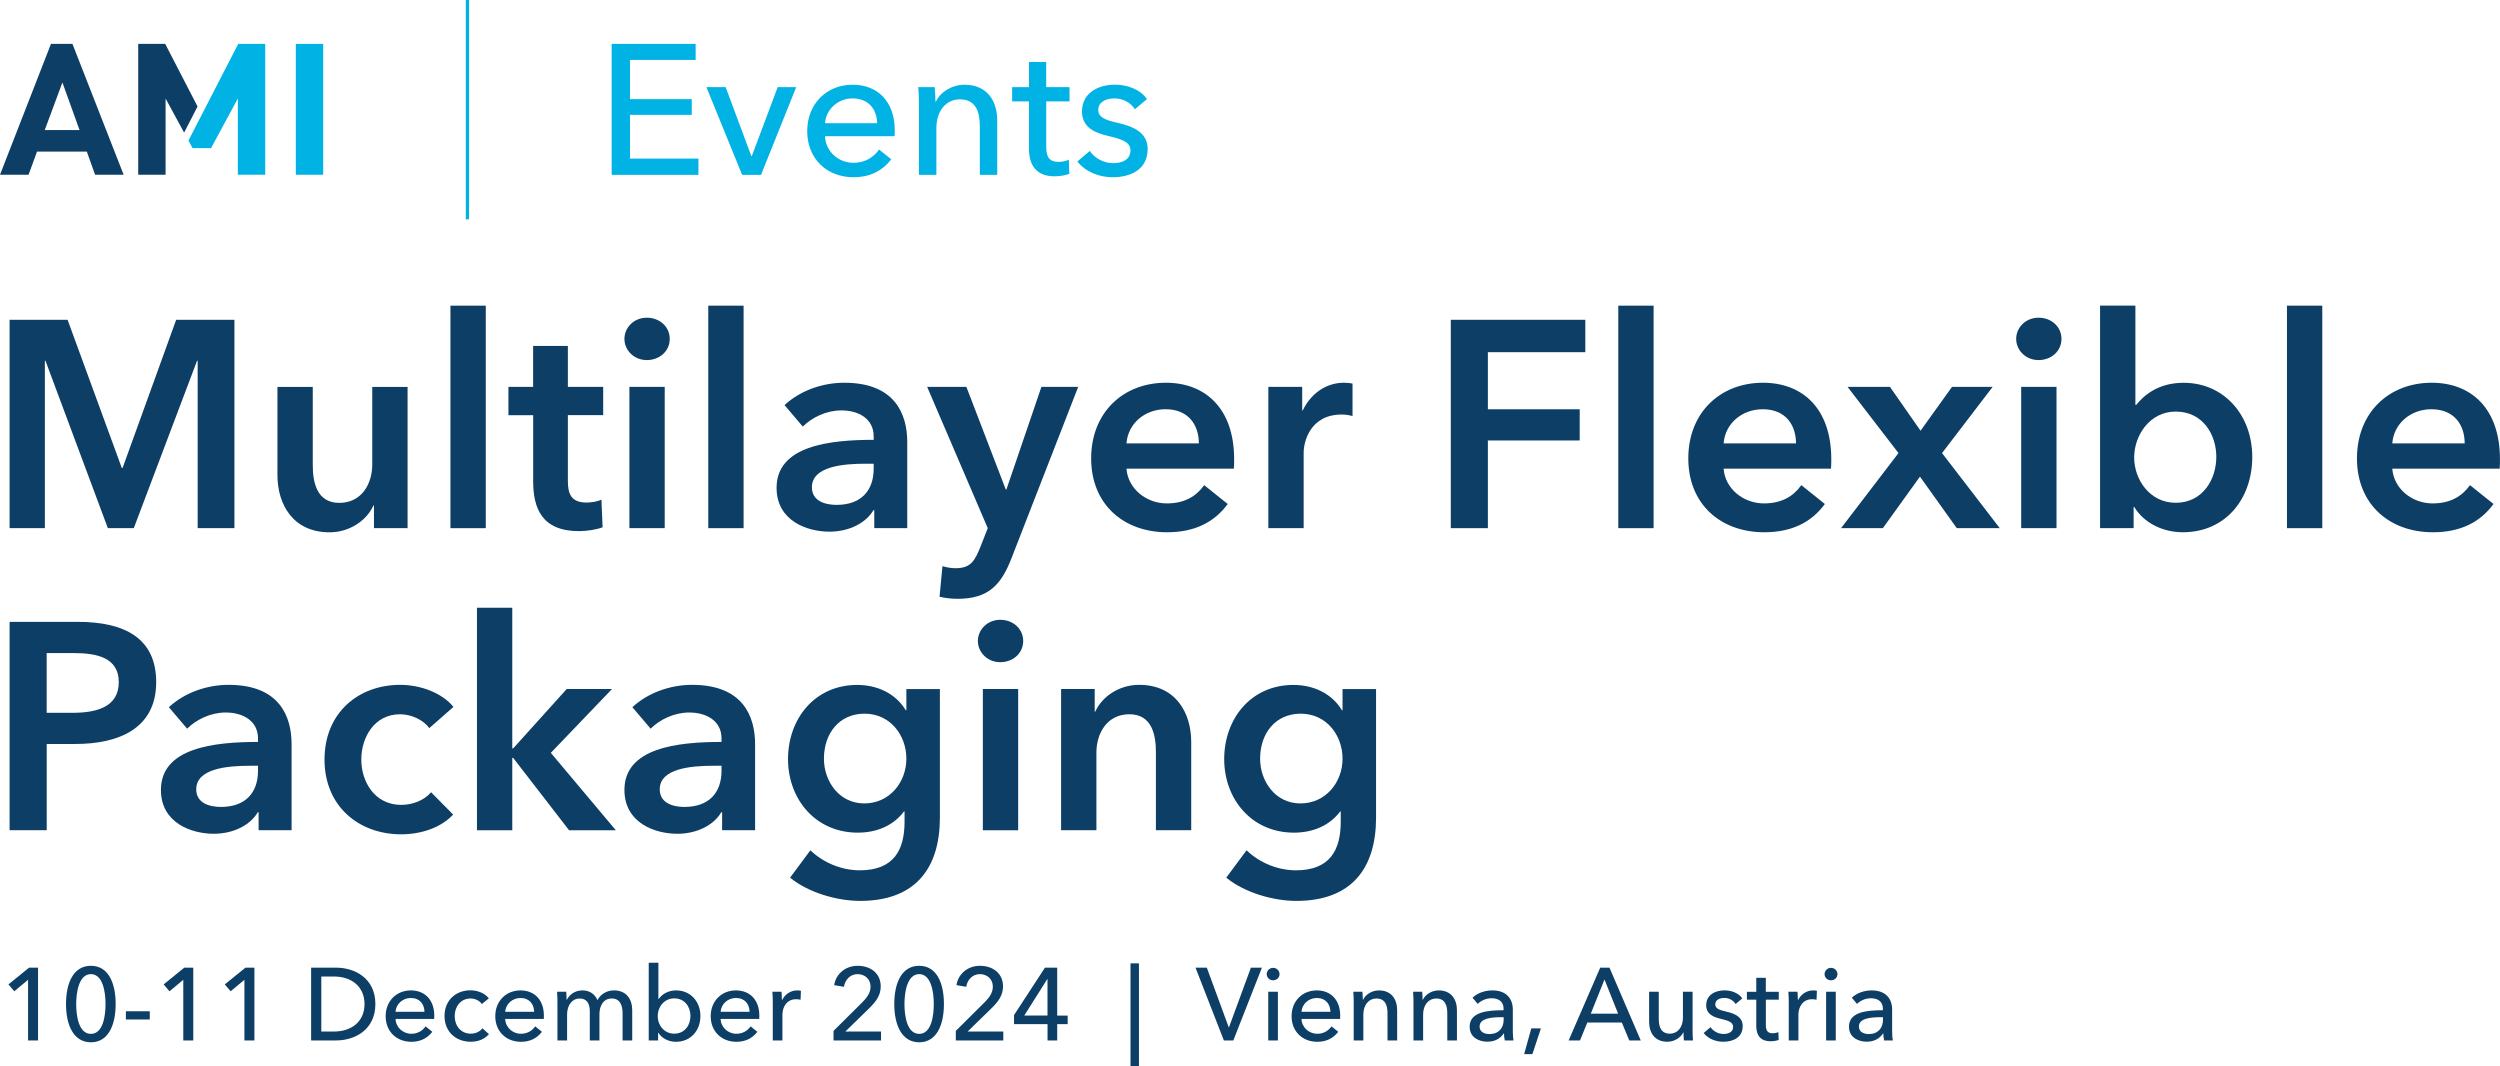 <?xml version="1.0" encoding="UTF-8"?>
<svg id="Layer_1" data-name="Layer 1" xmlns="http://www.w3.org/2000/svg" viewBox="0 0 513.15 218.84">
  <defs>
    <style>
      .cls-1 {
        fill: none;
        stroke: #00b3e4;
        stroke-miterlimit: 10;
        stroke-width: .66px;
      }

      .cls-2 {
        fill: #0d3e66;
      }

      .cls-2, .cls-3 {
        stroke-width: 0px;
      }

      .cls-3 {
        fill: #00b3e4;
      }
    </style>
  </defs>
  <g>
    <g>
      <path class="cls-2" d="M12.81,16.93l3.52,9.77h-7.15s3.63-9.77,3.63-9.77ZM10.46,9.01L0,35.87h5.86s1.74-4.75,1.74-4.75h10.22s1.7,4.75,1.7,4.75h5.86S14.87,9.01,14.87,9.01h-4.41Z"/>
      <polygon class="cls-2" points="28.37 9.01 28.37 35.87 33.99 35.87 33.99 20.22 37.79 27.22 40.05 22.83 40.55 21.86 33.91 9.01 28.37 9.01"/>
      <polygon class="cls-3" points="48.9 9.01 45.16 16.27 41.42 23.54 38.68 28.86 39.52 30.4 43.32 30.4 48.82 20.22 48.82 35.87 54.44 35.87 54.44 9.01 48.9 9.01"/>
      <rect class="cls-3" x="60.72" y="9.01" width="5.62" height="26.86"/>
    </g>
    <line class="cls-1" x1="95.94" y1="0" x2="95.94" y2="45.03"/>
    <g>
      <path class="cls-3" d="M129.31,32.55h14.05v3.34h-17.81V9h17.24v3.3h-13.48s0,8.05,0,8.05h12.68v3.23h-12.68s0,8.96,0,8.96Z"/>
      <path class="cls-3" d="M156.2,35.89h-3.87s-7.33-18-7.33-18h3.95s5.28,14.17,5.28,14.17h.08s5.32-14.17,5.32-14.17h3.8s-7.22,18-7.22,18Z"/>
      <path class="cls-3" d="M183.62,27.95h-14.28c.11,3.08,2.7,5.47,5.85,5.47,2.43,0,4.21-1.21,5.24-2.73l2.51,2.01c-1.94,2.51-4.56,3.68-7.75,3.68-5.47,0-9.5-3.8-9.5-9.46s4.03-9.53,9.31-9.53,8.66,3.61,8.66,9.34c0,.38,0,.8-.04,1.22ZM180.05,25.29c-.08-2.85-1.75-5.09-5.05-5.09-3.08,0-5.43,2.28-5.66,5.09h10.71Z"/>
      <path class="cls-3" d="M191.86,17.89c.08.91.15,2.2.15,2.96h.11c.87-1.94,3.27-3.46,5.85-3.46,4.63,0,6.72,3.3,6.72,7.33v11.17h-3.57v-9.99c0-2.92-.8-5.51-4.1-5.51-2.81,0-4.82,2.35-4.82,5.93v9.57h-3.57v-14.13c0-.95-.04-2.7-.15-3.87h3.38Z"/>
      <path class="cls-3" d="M219.54,20.81h-4.79s0,9.38,0,9.38c0,2.17.76,3.04,2.54,3.04.65,0,1.48-.15,2.09-.46l.11,2.92c-.84.3-1.94.5-3.04.5-3.38,0-5.24-1.9-5.24-5.62v-9.76h-3.46v-2.92h3.46s0-5.17,0-5.17h3.53v5.17h4.79v2.92Z"/>
      <path class="cls-3" d="M232.95,22.44c-.8-1.29-2.35-2.24-4.18-2.24-1.63,0-3.34.65-3.34,2.35,0,1.52,1.37,2.09,4.1,2.7,3.42.76,6.04,2.17,6.04,5.32,0,4.25-3.53,5.81-7.18,5.81-2.73,0-5.54-1.06-7.25-3.23l2.54-2.17c.95,1.41,2.77,2.51,4.79,2.51,1.79,0,3.57-.65,3.57-2.62,0-1.67-1.63-2.28-4.71-3-2.39-.57-5.24-1.6-5.24-4.98,0-3.87,3.38-5.51,6.8-5.51,2.54,0,5.24,1.03,6.53,2.96l-2.47,2.09Z"/>
    </g>
  </g>
  <g>
    <path class="cls-2" d="M1.97,65.64h11.9l11.12,30.39h.18l10.99-30.39h11.96v42.77h-7.55v-34.37h-.12l-12.99,34.37h-5.32l-12.81-34.37h-.12v34.37H1.97v-42.77Z"/>
    <path class="cls-2" d="M83.65,108.41h-6.89v-4.65h-.12c-1.27,2.9-4.71,5.5-9,5.5-7.55,0-10.69-5.8-10.69-11.72v-18.12h7.25v16.07c0,3.44.79,7.73,5.44,7.73s6.77-3.99,6.77-7.85v-15.95h7.25v29Z"/>
    <path class="cls-2" d="M92.46,62.74h7.25v45.67h-7.25v-45.67Z"/>
    <path class="cls-2" d="M104.36,85.21v-5.8h5.07v-8.4h7.13v8.4h7.25v5.8h-7.25v13.47c0,2.6.6,4.47,3.81,4.47.97,0,2.24-.18,3.08-.6l.24,5.68c-1.27.48-3.2.79-4.83.79-7.67,0-9.42-4.71-9.42-10.27v-13.53h-5.07Z"/>
    <path class="cls-2" d="M132.76,65.21c2.66,0,4.71,1.87,4.71,4.35s-2.05,4.35-4.71,4.35-4.59-2.05-4.59-4.35,1.93-4.35,4.59-4.35ZM129.19,79.41h7.25v29h-7.25v-29Z"/>
    <path class="cls-2" d="M145.38,62.74h7.25v45.67h-7.25v-45.67Z"/>
    <path class="cls-2" d="M179.45,104.72h-.18c-1.45,2.54-4.89,4.41-9,4.41-4.65,0-10.87-2.24-10.87-9,0-8.64,10.87-9.85,19.93-9.85v-.72c0-3.56-3.02-5.32-6.64-5.32-3.08,0-6.04,1.45-7.91,3.32l-3.75-4.41c3.26-3.02,7.85-4.59,12.26-4.59,10.39,0,12.93,6.4,12.93,12.2v17.64h-6.77v-3.69ZM179.33,95.18h-1.63c-4.59,0-11.05.54-11.05,4.83,0,2.78,2.6,3.62,5.07,3.62,4.95,0,7.61-2.84,7.61-7.43v-1.03Z"/>
    <path class="cls-2" d="M190.33,79.41h8.03l8.09,21.08h.12l7.19-21.08h7.55l-13.71,35.22c-2.05,5.26-4.59,8.28-11,8.28-1.21,0-2.48-.12-3.75-.42l.6-6.28c.97.3,1.93.42,2.72.42,3.08,0,3.93-1.51,5.13-4.53l1.45-3.69-12.44-29Z"/>
    <path class="cls-2" d="M253.27,96.2h-22.05c.3,4.11,4.05,7.13,8.28,7.13,3.62,0,6.04-1.45,7.67-3.75l4.83,3.87c-2.84,3.87-6.95,5.8-12.44,5.8-8.94,0-15.59-5.74-15.59-15.16s6.58-15.53,15.34-15.53c8.09,0,14.01,5.26,14.01,15.71,0,.66,0,1.27-.06,1.93ZM246.08,91.01c0-3.75-2.11-7.01-6.83-7.01-4.29,0-7.73,2.96-8.03,7.01h14.86Z"/>
    <path class="cls-2" d="M260.34,79.41h6.95v4.83h.12c1.57-3.32,4.65-5.68,8.46-5.68.54,0,1.27.06,1.75.18v6.65c-.97-.24-1.57-.3-2.24-.3-6.52,0-7.79,5.68-7.79,7.79v15.53h-7.25v-29Z"/>
    <path class="cls-2" d="M297.79,65.64h27.61v6.65h-20v11.72h18.85v6.4h-18.85v18h-7.61v-42.77Z"/>
    <path class="cls-2" d="M332.17,62.74h7.25v45.67h-7.25v-45.67Z"/>
    <path class="cls-2" d="M375.84,96.2h-22.05c.3,4.11,4.05,7.13,8.28,7.13,3.62,0,6.04-1.45,7.67-3.75l4.83,3.87c-2.84,3.87-6.95,5.8-12.44,5.8-8.94,0-15.59-5.74-15.59-15.16s6.58-15.53,15.34-15.53c8.09,0,14.01,5.26,14.01,15.71,0,.66,0,1.27-.06,1.93ZM368.65,91.01c0-3.75-2.11-7.01-6.83-7.01-4.29,0-7.73,2.96-8.03,7.01h14.86Z"/>
    <path class="cls-2" d="M389.68,93l-10.45-13.59h8.7l6.28,9,6.46-9h8.34l-10.39,13.59,11.84,15.4h-8.82l-7.55-10.57-7.61,10.57h-8.58l11.78-15.4Z"/>
    <path class="cls-2" d="M418.43,65.21c2.66,0,4.71,1.87,4.71,4.35s-2.05,4.35-4.71,4.35-4.59-2.05-4.59-4.35,1.93-4.35,4.59-4.35ZM414.87,79.41h7.25v29h-7.25v-29Z"/>
    <path class="cls-2" d="M438.31,62.74v20.36h.18c1.51-1.87,4.41-4.53,9.73-4.53,8.28,0,14.08,6.65,14.08,15.22s-5.44,15.46-14.26,15.46c-4.05,0-7.97-1.87-9.97-5.2h-.12v4.35h-6.89v-45.67h7.25ZM446.58,84.48c-5.32,0-8.52,4.89-8.52,9.42s3.2,9.3,8.52,9.3c5.62,0,8.34-4.89,8.34-9.42s-2.72-9.3-8.34-9.3Z"/>
    <path class="cls-2" d="M469.42,62.74h7.25v45.67h-7.25v-45.67Z"/>
    <path class="cls-2" d="M513.09,96.2h-22.05c.3,4.11,4.05,7.13,8.28,7.13,3.62,0,6.04-1.45,7.67-3.75l4.83,3.87c-2.84,3.87-6.95,5.8-12.44,5.8-8.94,0-15.59-5.74-15.59-15.16s6.58-15.53,15.34-15.53c8.09,0,14.01,5.26,14.01,15.71,0,.66,0,1.27-.06,1.93ZM505.9,91.01c0-3.75-2.11-7.01-6.83-7.01-4.29,0-7.73,2.96-8.03,7.01h14.86Z"/>
    <path class="cls-2" d="M1.97,127.64h13.96c9.79,0,16.13,3.44,16.13,12.38,0,9.42-7.55,12.69-16.61,12.69h-5.86v17.7H1.97v-42.77ZM14.9,146.31c4.95,0,9.48-1.21,9.48-6.28s-4.53-5.98-9.24-5.98h-5.56v12.26h5.32Z"/>
    <path class="cls-2" d="M53.08,166.73h-.18c-1.45,2.54-4.89,4.41-9,4.41-4.65,0-10.87-2.24-10.87-9,0-8.64,10.87-9.85,19.93-9.85v-.72c0-3.56-3.02-5.32-6.64-5.32-3.08,0-6.04,1.45-7.91,3.32l-3.75-4.41c3.26-3.02,7.85-4.59,12.26-4.59,10.39,0,12.93,6.4,12.93,12.2v17.64h-6.77v-3.69ZM52.96,157.18h-1.63c-4.59,0-11.05.54-11.05,4.83,0,2.78,2.6,3.62,5.07,3.62,4.95,0,7.61-2.84,7.61-7.43v-1.03Z"/>
    <path class="cls-2" d="M88.11,149.45c-1.15-1.63-3.62-2.84-5.98-2.84-5.32,0-7.97,4.77-7.97,9.3s2.72,9.3,8.22,9.3c2.24,0,4.71-.91,6.1-2.6l4.53,4.59c-2.42,2.6-6.4,4.05-10.69,4.05-8.58,0-15.71-5.68-15.71-15.34s7.01-15.34,15.53-15.34c4.23,0,8.64,1.69,10.93,4.53l-4.95,4.35Z"/>
    <path class="cls-2" d="M97.9,124.74h7.25v28.88h.18l11-12.2h9.3l-12.57,13.11,13.35,15.89h-9.6l-11.48-14.86h-.18v14.86h-7.25v-45.67Z"/>
    <path class="cls-2" d="M148.22,166.73h-.18c-1.45,2.54-4.89,4.41-9,4.41-4.65,0-10.87-2.24-10.87-9,0-8.64,10.87-9.85,19.93-9.85v-.72c0-3.56-3.02-5.32-6.64-5.32-3.08,0-6.04,1.45-7.91,3.32l-3.75-4.41c3.26-3.02,7.85-4.59,12.26-4.59,10.39,0,12.93,6.4,12.93,12.2v17.64h-6.77v-3.69ZM148.1,157.18h-1.63c-4.59,0-11.05.54-11.05,4.83,0,2.78,2.6,3.62,5.07,3.62,4.95,0,7.61-2.84,7.61-7.43v-1.03Z"/>
    <path class="cls-2" d="M192.92,141.42v26.4c0,10.45-5.07,17.1-16.37,17.1-4.71,0-10.63-1.69-14.38-4.77l4.17-5.62c2.78,2.66,6.52,4.11,10.15,4.11,7.01,0,9.18-4.23,9.18-9.97v-2.11h-.12c-2.11,2.84-5.5,4.35-9.48,4.35-8.7,0-14.32-6.89-14.32-15.1s5.44-15.22,14.2-15.22c4.05,0,7.85,1.69,9.97,5.2h.12v-4.35h6.89ZM169.12,155.73c0,4.59,3.08,9.18,8.28,9.18s8.64-4.35,8.64-9.18-3.32-9.24-8.58-9.24-8.34,4.11-8.34,9.24Z"/>
    <path class="cls-2" d="M205.31,127.22c2.66,0,4.71,1.87,4.71,4.35s-2.05,4.35-4.71,4.35-4.59-2.05-4.59-4.35,1.93-4.35,4.59-4.35ZM201.74,141.42h7.25v29h-7.25v-29Z"/>
    <path class="cls-2" d="M217.81,141.42h6.89v4.65h.12c1.27-2.9,4.71-5.5,9-5.5,7.55,0,10.69,5.8,10.69,11.72v18.12h-7.25v-16.07c0-3.44-.79-7.73-5.44-7.73s-6.77,3.99-6.77,7.85v15.95h-7.25v-29Z"/>
    <path class="cls-2" d="M282.45,141.42v26.4c0,10.45-5.07,17.1-16.37,17.1-4.71,0-10.63-1.69-14.38-4.77l4.17-5.62c2.78,2.66,6.52,4.11,10.15,4.11,7.01,0,9.18-4.23,9.18-9.97v-2.11h-.12c-2.11,2.84-5.5,4.35-9.48,4.35-8.7,0-14.32-6.89-14.32-15.1s5.44-15.22,14.2-15.22c4.05,0,7.85,1.69,9.97,5.2h.12v-4.35h6.89ZM258.65,155.73c0,4.59,3.08,9.18,8.28,9.18s8.64-4.35,8.64-9.18-3.32-9.24-8.58-9.24-8.34,4.11-8.34,9.24Z"/>
    <path class="cls-2" d="M7.81,213.56h-2.05v-12.45l-2.83,2.36-1.2-1.41,4.24-3.44h1.84v14.94Z"/>
    <path class="cls-2" d="M23.74,206.09c0,4.37-1.54,7.85-5.08,7.85s-5.11-3.48-5.11-7.85,1.54-7.85,5.11-7.85,5.08,3.5,5.08,7.85ZM15.64,206.09c0,2.53.55,6.12,3.02,6.12s3-3.59,3-6.12-.57-6.14-3-6.14-3.02,3.63-3.02,6.14Z"/>
    <path class="cls-2" d="M30.74,209.26h-4.9v-1.69h4.9v1.69Z"/>
    <path class="cls-2" d="M39.67,213.56h-2.05v-12.45l-2.83,2.36-1.2-1.41,4.24-3.44h1.84v14.94Z"/>
    <path class="cls-2" d="M52.22,213.56h-2.05v-12.45l-2.83,2.36-1.2-1.41,4.24-3.44h1.84v14.94Z"/>
    <path class="cls-2" d="M63.86,198.62h5.13c3.82,0,8.06,2.17,8.06,7.47s-4.24,7.47-8.06,7.47h-5.13v-14.94ZM65.95,211.73h2.62c3.61,0,6.25-2.07,6.25-5.63s-2.64-5.66-6.25-5.66h-2.62v11.29Z"/>
    <path class="cls-2" d="M89.12,209.15h-7.93c.06,1.71,1.5,3.04,3.25,3.04,1.35,0,2.34-.68,2.91-1.52l1.39,1.12c-1.08,1.39-2.53,2.05-4.3,2.05-3.04,0-5.28-2.11-5.28-5.25s2.24-5.3,5.17-5.3,4.81,2,4.81,5.19c0,.21,0,.44-.02.68ZM87.13,207.68c-.04-1.58-.97-2.83-2.81-2.83-1.71,0-3.02,1.27-3.14,2.83h5.95Z"/>
    <path class="cls-2" d="M98.9,206.09c-.42-.65-1.35-1.14-2.3-1.14-2.07,0-3.27,1.69-3.27,3.61s1.2,3.61,3.29,3.61c1.01,0,1.88-.42,2.41-1.1l1.33,1.2c-.84.97-2.13,1.56-3.74,1.56-3.08,0-5.38-2.09-5.38-5.28s2.28-5.28,5.34-5.28c1.41,0,2.93.57,3.76,1.65l-1.43,1.16Z"/>
    <path class="cls-2" d="M111.62,209.15h-7.93c.06,1.71,1.5,3.04,3.25,3.04,1.35,0,2.34-.68,2.91-1.52l1.39,1.12c-1.08,1.39-2.53,2.05-4.3,2.05-3.04,0-5.28-2.11-5.28-5.25s2.24-5.3,5.17-5.3,4.81,2,4.81,5.19c0,.21,0,.44-.02.68ZM109.64,207.68c-.04-1.58-.97-2.83-2.81-2.83-1.71,0-3.02,1.27-3.14,2.83h5.95Z"/>
    <path class="cls-2" d="M119.53,203.29c1.33,0,2.49.59,3.1,2,.68-1.29,1.98-2,3.4-2,2.57,0,3.74,1.84,3.74,4.07v6.2h-1.98v-5.55c0-1.62-.49-3.06-2.22-3.06-1.82,0-2.53,1.65-2.53,3.21v5.4h-1.98v-5.95c0-1.56-.53-2.66-2.11-2.66-1.46,0-2.55,1.31-2.55,3.29v5.32h-1.98v-7.85c0-.53-.02-1.5-.08-2.15h1.88c.04.51.08,1.22.08,1.65h.06c.51-1.06,1.67-1.92,3.19-1.92Z"/>
    <path class="cls-2" d="M135.08,211.98v1.58h-1.92v-15.95h1.98v7.45h.06c.67-.97,1.92-1.77,3.57-1.77,2.98,0,5,2.3,5,5.25s-1.96,5.3-5.04,5.3c-1.41,0-2.83-.65-3.61-1.86h-.04ZM138.39,204.93c-2.03,0-3.38,1.71-3.38,3.63s1.35,3.61,3.38,3.61c2.17,0,3.33-1.75,3.33-3.63s-1.16-3.61-3.33-3.61Z"/>
    <path class="cls-2" d="M155.84,209.15h-7.93c.06,1.71,1.5,3.04,3.25,3.04,1.35,0,2.34-.68,2.91-1.52l1.39,1.12c-1.08,1.39-2.53,2.05-4.3,2.05-3.04,0-5.28-2.11-5.28-5.25s2.24-5.3,5.17-5.3,4.81,2,4.81,5.19c0,.21,0,.44-.02.68ZM153.86,207.68c-.04-1.58-.97-2.83-2.81-2.83-1.71,0-3.02,1.27-3.14,2.83h5.95Z"/>
    <path class="cls-2" d="M158.54,203.56h1.88c.04.51.08,1.27.08,1.69h.06c.55-1.16,1.71-1.96,3.06-1.96.27,0,.55.02.78.08l-.08,1.84c-.25-.06-.59-.11-.91-.11-1.9,0-2.81,1.54-2.81,3.21v5.25h-1.98v-7.85c0-.53-.02-1.5-.08-2.15Z"/>
    <path class="cls-2" d="M180.84,213.56h-9.75v-1.96l5.95-5.91c.91-.93,1.65-1.9,1.65-3.17,0-1.56-1.18-2.57-2.66-2.57s-2.55,1.1-2.81,2.6l-2-.34c.36-2.28,2.28-3.97,4.83-3.97s4.73,1.46,4.73,4.24c0,1.92-1.1,3.23-2.41,4.52l-4.85,4.73h7.32v1.84Z"/>
    <path class="cls-2" d="M193.75,206.09c0,4.37-1.54,7.85-5.08,7.85s-5.11-3.48-5.11-7.85,1.54-7.85,5.11-7.85,5.08,3.5,5.08,7.85ZM185.65,206.09c0,2.53.55,6.12,3.02,6.12s3-3.59,3-6.12-.57-6.14-3-6.14-3.02,3.63-3.02,6.14Z"/>
    <path class="cls-2" d="M205.94,213.56h-9.75v-1.96l5.95-5.91c.91-.93,1.65-1.9,1.65-3.17,0-1.56-1.18-2.57-2.66-2.57s-2.55,1.1-2.81,2.6l-2-.34c.36-2.28,2.28-3.97,4.83-3.97s4.73,1.46,4.73,4.24c0,1.92-1.1,3.23-2.41,4.52l-4.85,4.73h7.32v1.84Z"/>
    <path class="cls-2" d="M217,208.46h2.15v1.75h-2.15v3.36h-1.98v-3.36h-6.88v-1.86l6.35-9.73h2.51v9.83ZM215.01,200.96h-.04l-4.73,7.49h4.77v-7.49Z"/>
    <path class="cls-2" d="M233.78,197.74v21.1h-1.73v-21.1h1.73Z"/>
    <path class="cls-2" d="M252.2,210.86h.06l4.5-12.24h2.26l-5.87,14.94h-1.94l-5.82-14.94h2.32l4.5,12.24Z"/>
    <path class="cls-2" d="M261.31,201.22c-.72,0-1.31-.57-1.31-1.27s.59-1.29,1.31-1.29,1.33.55,1.33,1.29-.61,1.27-1.33,1.27ZM262.3,213.56h-1.98v-10h1.98v10Z"/>
    <path class="cls-2" d="M275.07,209.15h-7.93c.06,1.71,1.5,3.04,3.25,3.04,1.35,0,2.34-.68,2.91-1.52l1.39,1.12c-1.08,1.39-2.53,2.05-4.3,2.05-3.04,0-5.28-2.11-5.28-5.25s2.24-5.3,5.17-5.3,4.81,2,4.81,5.19c0,.21,0,.44-.02.68ZM273.09,207.68c-.04-1.58-.97-2.83-2.81-2.83-1.71,0-3.02,1.27-3.14,2.83h5.95Z"/>
    <path class="cls-2" d="M279.65,203.56c.04.51.08,1.22.08,1.65h.06c.49-1.08,1.82-1.92,3.25-1.92,2.58,0,3.74,1.84,3.74,4.07v6.2h-1.98v-5.55c0-1.62-.44-3.06-2.28-3.06-1.56,0-2.68,1.31-2.68,3.29v5.32h-1.98v-7.85c0-.53-.02-1.5-.08-2.15h1.88Z"/>
    <path class="cls-2" d="M291.92,203.56c.04.51.08,1.22.08,1.65h.06c.49-1.08,1.82-1.92,3.25-1.92,2.58,0,3.74,1.84,3.74,4.07v6.2h-1.98v-5.55c0-1.62-.44-3.06-2.28-3.06-1.56,0-2.68,1.31-2.68,3.29v5.32h-1.98v-7.85c0-.53-.02-1.5-.08-2.15h1.88Z"/>
    <path class="cls-2" d="M308.63,207.09c0-1.48-.99-2.19-2.47-2.19-1.12,0-2.17.49-2.85,1.16l-1.06-1.27c.97-.93,2.47-1.5,4.09-1.5,2.87,0,4.18,1.71,4.18,3.93v4.37c0,.68.04,1.5.15,1.98h-1.79c-.11-.44-.17-.97-.17-1.44h-.06c-.72,1.08-1.86,1.69-3.36,1.69-1.58,0-3.63-.78-3.63-3.08,0-3.02,3.59-3.38,6.96-3.38v-.27ZM308.15,208.79c-1.96,0-4.45.21-4.45,1.9,0,1.18,1.05,1.56,2.05,1.56,1.86,0,2.89-1.24,2.89-2.93v-.53h-.49Z"/>
    <path class="cls-2" d="M314.54,216.37h-1.69l1.46-5.28h1.98l-1.75,5.28Z"/>
    <path class="cls-2" d="M324.3,213.56h-2.32l6.48-14.94h1.9l6.42,14.94h-2.36l-1.52-3.67h-7.09l-1.5,3.67ZM326.54,208.06h5.59l-2.79-7.01-2.81,7.01Z"/>
    <path class="cls-2" d="M345.63,213.56c-.04-.51-.08-1.22-.08-1.65h-.04c-.51,1.06-1.81,1.92-3.27,1.92-2.58,0-3.74-1.84-3.74-4.07v-6.2h1.98v5.53c0,1.65.44,3.08,2.28,3.08,1.58,0,2.68-1.31,2.68-3.29v-5.32h1.98v7.85c0,.53.02,1.5.08,2.15h-1.88Z"/>
    <path class="cls-2" d="M356.26,206.09c-.44-.72-1.31-1.25-2.32-1.25-.91,0-1.86.36-1.86,1.31,0,.84.76,1.16,2.28,1.5,1.9.42,3.35,1.2,3.35,2.95,0,2.36-1.96,3.23-3.99,3.23-1.52,0-3.08-.59-4.03-1.79l1.41-1.2c.53.78,1.54,1.39,2.66,1.39.99,0,1.98-.36,1.98-1.46,0-.93-.91-1.27-2.62-1.67-1.33-.32-2.91-.89-2.91-2.76,0-2.15,1.88-3.06,3.78-3.06,1.41,0,2.91.57,3.63,1.65l-1.37,1.16Z"/>
    <path class="cls-2" d="M365.12,205.19h-2.66v5.21c0,1.2.42,1.69,1.41,1.69.36,0,.82-.08,1.16-.25l.06,1.62c-.46.17-1.08.27-1.69.27-1.88,0-2.91-1.06-2.91-3.12v-5.42h-1.92v-1.62h1.92v-2.87h1.96v2.87h2.66v1.62Z"/>
    <path class="cls-2" d="M367.08,203.56h1.88c.04.51.08,1.27.08,1.69h.06c.55-1.16,1.71-1.96,3.06-1.96.27,0,.55.02.78.08l-.08,1.84c-.25-.06-.59-.11-.91-.11-1.9,0-2.81,1.54-2.81,3.21v5.25h-1.98v-7.85c0-.53-.02-1.5-.08-2.15Z"/>
    <path class="cls-2" d="M375.82,201.22c-.72,0-1.31-.57-1.31-1.27s.59-1.29,1.31-1.29,1.33.55,1.33,1.29-.61,1.27-1.33,1.27ZM376.81,213.56h-1.98v-10h1.98v10Z"/>
    <path class="cls-2" d="M386.49,207.09c0-1.48-.99-2.19-2.47-2.19-1.12,0-2.17.49-2.85,1.16l-1.06-1.27c.97-.93,2.47-1.5,4.09-1.5,2.87,0,4.18,1.71,4.18,3.93v4.37c0,.68.04,1.5.15,1.98h-1.79c-.11-.44-.17-.97-.17-1.44h-.06c-.72,1.08-1.86,1.69-3.36,1.69-1.58,0-3.63-.78-3.63-3.08,0-3.02,3.59-3.38,6.96-3.38v-.27ZM386.01,208.79c-1.96,0-4.45.21-4.45,1.9,0,1.18,1.05,1.56,2.05,1.56,1.86,0,2.89-1.24,2.89-2.93v-.53h-.49Z"/>
  </g>
</svg>